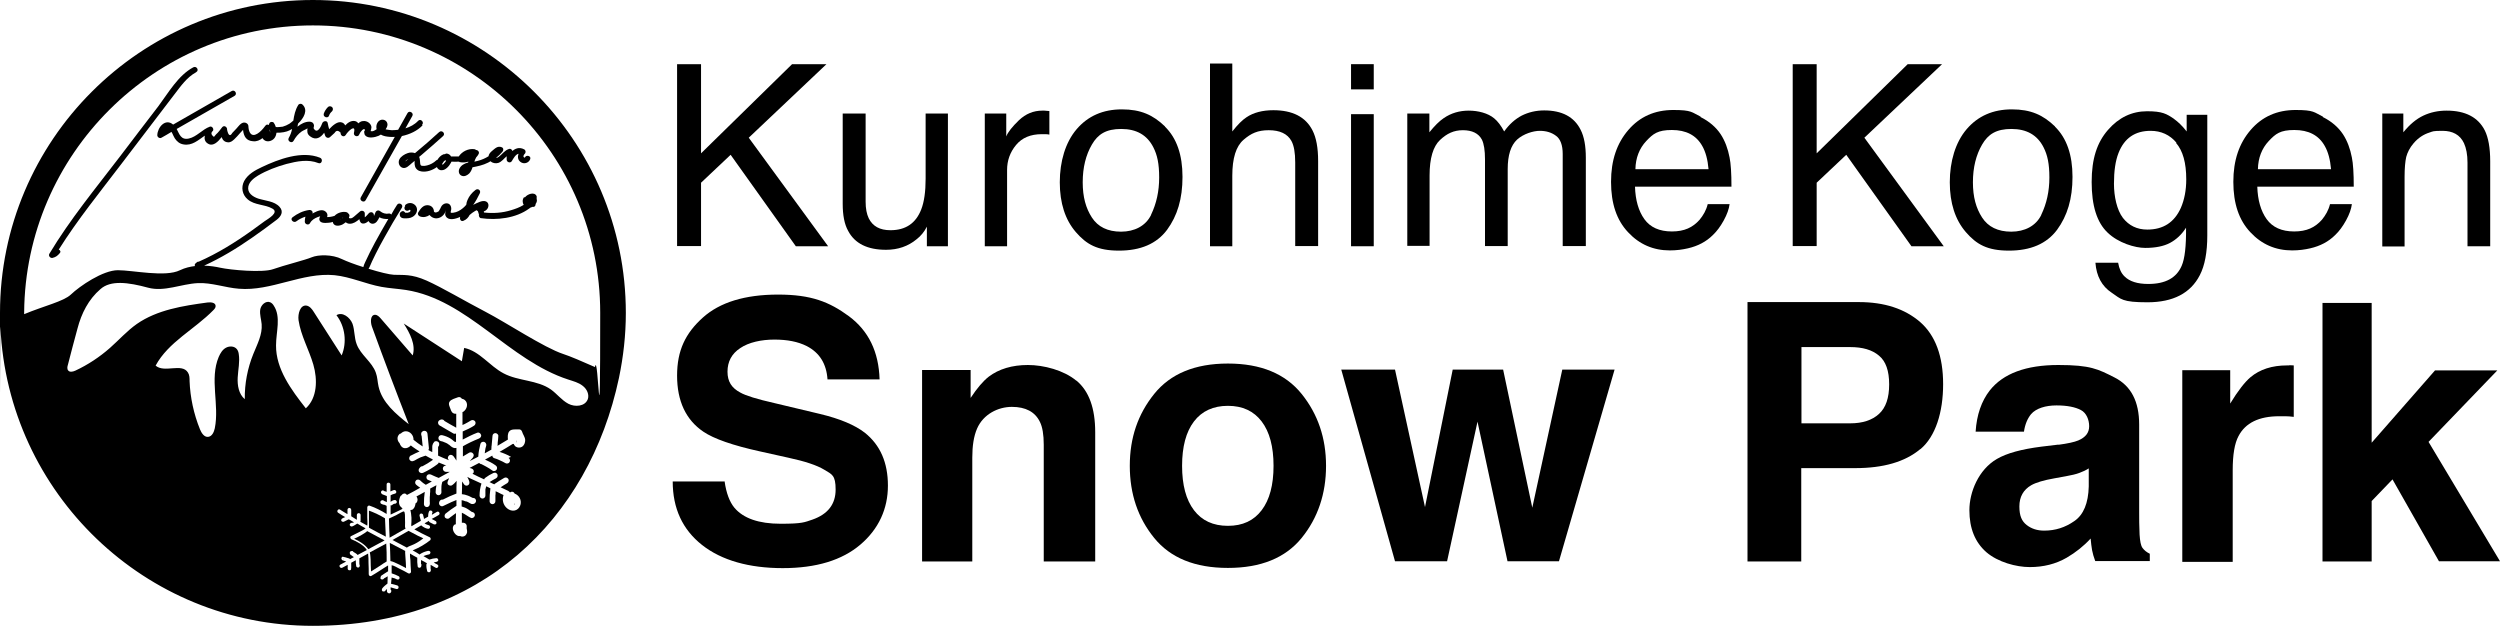 <svg xmlns="http://www.w3.org/2000/svg" id="_&#x30EC;&#x30A4;&#x30E4;&#x30FC;_1" data-name="&#x30EC;&#x30A4;&#x30E4;&#x30FC;_1" viewBox="0 0 1200 301"><g><path d="M325,30.8h11.5v42.8l43.7-42.8h16.5l-37.3,35.3,38.1,52.1h-15.5l-31.3-43.9-14.2,13.4v30.4h-11.5V30.8Z"></path><path d="M415.5,54.5v42.3c0,3.3.5,5.9,1.5,8,1.9,3.8,5.3,5.7,10.4,5.7,7.3,0,12.2-3.3,14.8-10,1.4-3.6,2.1-8.5,2.1-14.7v-31.3h10.7v63.7h-10.1v-9.4c-1.2,2.4-2.9,4.5-5,6.1-4,3.3-8.9,5-14.6,5-8.9,0-15-3-18.2-9.1-1.8-3.2-2.6-7.6-2.6-13v-43.3h10.9Z"></path><path d="M472.8,54.5h10.2v11c.8-2.1,2.9-4.7,6.1-7.8,3.3-3.1,7-4.6,11.2-4.6s.5,0,1,0c.5,0,1.3.1,2.4.2v11.3c-.6-.1-1.2-.2-1.8-.2s-1.1,0-1.8,0c-5.4,0-9.5,1.7-12.4,5.2-2.9,3.5-4.3,7.5-4.3,12v36.6h-10.7v-63.7Z"></path><path d="M559.2,60.8c5.6,5.5,8.4,13.5,8.4,24.1s-2.5,18.7-7.4,25.4c-5,6.7-12.7,10-23.1,10s-15.6-3-20.7-8.9c-5.1-5.9-7.7-13.9-7.7-23.9s2.7-19.2,8.1-25.5c5.4-6.3,12.6-9.5,21.7-9.5s15,2.7,20.7,8.2ZM552.5,103.1c2.6-5.4,3.9-11.3,3.9-17.9s-.9-10.8-2.8-14.5c-3-5.9-8.1-8.8-15.4-8.8s-11.2,2.5-14.1,7.5c-2.9,5-4.4,11-4.4,18.1s1.5,12.4,4.4,16.9c2.9,4.5,7.6,6.8,14,6.8s11.8-2.7,14.4-8Z"></path><path d="M580.8,30.5h10.7v32.6c2.5-3.2,4.8-5.5,6.8-6.8,3.4-2.3,7.8-3.4,12.9-3.4,9.2,0,15.5,3.2,18.8,9.7,1.8,3.5,2.7,8.4,2.7,14.7v40.8h-11v-40.1c0-4.7-.6-8.1-1.8-10.3-1.9-3.5-5.6-5.2-10.9-5.2s-8.5,1.5-12.1,4.6c-3.6,3.1-5.4,8.8-5.4,17.3v33.8h-10.7V30.5Z"></path><path d="M648.5,30.8h10.9v12.1h-10.9v-12.1ZM648.5,54.8h10.9v63.4h-10.9v-63.4Z"></path><path d="M675.5,54.5h10.6v9c2.5-3.1,4.8-5.4,6.9-6.8,3.5-2.4,7.5-3.6,12-3.6s9.2,1.2,12.2,3.7c1.7,1.4,3.3,3.5,4.8,6.3,2.4-3.4,5.2-5.9,8.4-7.6,3.2-1.6,6.8-2.5,10.8-2.5,8.6,0,14.4,3.1,17.5,9.3,1.7,3.3,2.5,7.8,2.5,13.4v42.4h-11.1v-44.2c0-4.2-1.1-7.2-3.2-8.7-2.1-1.6-4.7-2.4-7.8-2.4s-7.8,1.4-10.9,4.2c-3,2.8-4.5,7.5-4.5,14.1v37h-10.9v-41.6c0-4.3-.5-7.5-1.5-9.5-1.6-3-4.7-4.5-9.1-4.5s-7.7,1.6-11,4.7c-3.3,3.1-5,8.8-5,17v33.8h-10.7v-63.7Z"></path><path d="M816.3,56.2c4.2,2.1,7.4,4.9,9.6,8.2,2.1,3.2,3.5,7,4.3,11.2.6,2.9.9,7.6.9,14h-46.3c.2,6.5,1.7,11.7,4.5,15.6,2.8,3.9,7.2,5.9,13.2,5.9s10-1.9,13.3-5.6c1.8-2.2,3.2-4.6,3.9-7.5h10.5c-.3,2.3-1.2,4.9-2.8,7.8-1.6,2.9-3.3,5.2-5.2,7-3.2,3.2-7.2,5.3-12,6.4-2.6.6-5.4,1-8.7,1-7.9,0-14.6-2.9-20-8.7-5.5-5.8-8.2-13.8-8.2-24.2s2.8-18.5,8.3-24.9c5.5-6.4,12.7-9.6,21.6-9.6s8.8,1.1,13.1,3.2ZM820.1,81.2c-.4-4.6-1.4-8.3-3-11.1-2.9-5.2-7.8-7.7-14.6-7.7s-9,1.8-12.3,5.3c-3.3,3.5-5.1,8.1-5.2,13.5h35.1Z"></path><path d="M860.5,30.8h11.5v42.8l43.7-42.8h16.5l-37.3,35.3,38.1,52.1h-15.5l-31.3-43.9-14.2,13.4v30.4h-11.5V30.8Z"></path><path d="M986.4,60.8c5.6,5.5,8.4,13.5,8.4,24.1s-2.5,18.7-7.4,25.4c-5,6.7-12.7,10-23.1,10s-15.6-3-20.7-8.9c-5.1-5.9-7.7-13.9-7.7-23.9s2.7-19.2,8.1-25.5c5.4-6.3,12.6-9.5,21.7-9.5s15,2.7,20.7,8.2ZM979.8,103.1c2.6-5.4,3.9-11.3,3.9-17.9s-.9-10.8-2.8-14.5c-3-5.9-8.1-8.8-15.4-8.8s-11.2,2.5-14.1,7.5c-2.9,5-4.4,11-4.4,18.1s1.5,12.4,4.4,16.9c2.9,4.5,7.6,6.8,14,6.8s11.8-2.7,14.4-8Z"></path><path d="M1043.4,57c2,1.4,4.1,3.4,6.2,6.1v-8h9.9v57.9c0,8.1-1.2,14.5-3.6,19.1-4.4,8.6-12.8,13-25.1,13s-12.6-1.5-17.2-4.6c-4.7-3.1-7.3-7.9-7.8-14.4h10.9c.5,2.9,1.5,5.1,3.1,6.6,2.4,2.4,6.2,3.6,11.4,3.6,8.2,0,13.5-2.9,16-8.7,1.5-3.4,2.2-9.5,2.1-18.3-2.1,3.3-4.7,5.7-7.7,7.3-3,1.6-7,2.4-11.9,2.4s-12.9-2.4-18-7.3c-5.2-4.9-7.7-13-7.7-24.3s2.6-19,7.8-25c5.2-6,11.5-9,18.8-9s9.3,1.2,13,3.7ZM1044.7,68.5c-3.2-3.8-7.4-5.7-12.4-5.7-7.5,0-12.6,3.5-15.4,10.6-1.5,3.8-2.2,8.7-2.2,14.8s1.4,12.6,4.3,16.4c2.9,3.7,6.8,5.6,11.7,5.6,7.7,0,13-3.5,16.1-10.4,1.7-3.9,2.6-8.5,2.6-13.7,0-7.9-1.6-13.7-4.9-17.5Z"></path><path d="M1115,56.2c4.2,2.1,7.4,4.9,9.6,8.2,2.1,3.2,3.5,7,4.3,11.2.6,2.9.9,7.6.9,14h-46.3c.2,6.5,1.7,11.7,4.5,15.6,2.8,3.9,7.2,5.9,13.2,5.9s10-1.9,13.3-5.6c1.8-2.2,3.2-4.6,3.9-7.5h10.5c-.3,2.3-1.2,4.9-2.8,7.8-1.6,2.9-3.3,5.2-5.2,7-3.2,3.2-7.2,5.3-12,6.4-2.6.6-5.4,1-8.7,1-7.9,0-14.6-2.9-20-8.7-5.5-5.8-8.2-13.8-8.2-24.2s2.8-18.5,8.3-24.9c5.5-6.4,12.7-9.6,21.6-9.6s8.8,1.1,13.1,3.2ZM1118.9,81.2c-.4-4.6-1.4-8.3-3-11.1-2.9-5.2-7.8-7.7-14.6-7.7s-9,1.8-12.3,5.3c-3.3,3.5-5.1,8.1-5.2,13.5h35.1Z"></path><path d="M1143.4,54.5h10.2v9c3-3.7,6.2-6.4,9.6-8,3.4-1.6,7.1-2.4,11.2-2.4,9,0,15.1,3.2,18.3,9.5,1.7,3.4,2.6,8.4,2.6,14.8v40.8h-10.9v-40.1c0-3.9-.6-7-1.7-9.4-1.9-4-5.4-5.9-10.3-5.9s-4.6.3-6.2.8c-2.9.9-5.5,2.6-7.7,5.2-1.8,2.1-2.9,4.3-3.5,6.5-.5,2.2-.8,5.4-.8,9.6v33.4h-10.7v-63.7Z"></path></g><g><path d="M347.8,231c.8,5.7,2.4,9.9,4.7,12.7,4.3,5.1,11.7,7.7,22.2,7.7s11.4-.7,15.3-2c7.4-2.6,11.1-7.4,11.1-14.4s-1.8-7.3-5.4-9.5c-3.6-2.2-9.4-4.1-17.3-5.8l-13.5-3c-13.2-2.9-22.3-6.1-27.3-9.5-8.4-5.7-12.6-14.7-12.6-26.9s4.1-20.4,12.3-27.8c8.2-7.4,20.3-11.1,36.2-11.1s24.6,3.5,34,10.4c9.4,7,14.3,17,14.7,30.3h-25c-.5-7.5-3.8-12.8-10-16-4.2-2.1-9.3-3.1-15.5-3.1s-12.3,1.3-16.4,4.1c-4.1,2.7-6.1,6.5-6.1,11.3s2,7.8,6.1,10c2.6,1.5,8.1,3.2,16.5,5.1l21.8,5.2c9.6,2.3,16.7,5.3,21.5,9,7.4,5.9,11.1,14.3,11.1,25.4s-4.4,20.8-13.2,28.3c-8.8,7.5-21.2,11.3-37.3,11.3s-29.3-3.7-38.7-11.1c-9.4-7.4-14.1-17.6-14.1-30.5h24.8Z"></path><path d="M516.7,182.7c6,5,9,13.2,9,24.8v62h-24.7v-56c0-4.8-.6-8.6-1.9-11.1-2.3-4.7-6.8-7.1-13.4-7.1s-13.7,3.5-16.7,10.4c-1.6,3.7-2.3,8.3-2.3,14v49.8h-24.1v-91.9h23.3v13.4c3.1-4.7,6-8.1,8.7-10.2,4.9-3.7,11.2-5.6,18.8-5.6s17.2,2.5,23.2,7.5Z"></path><path d="M624.8,258.2c-7.8,9.6-19.6,14.4-35.4,14.4s-27.6-4.8-35.4-14.4c-7.8-9.6-11.7-21.1-11.7-34.6s3.9-24.8,11.7-34.5c7.8-9.7,19.6-14.6,35.4-14.6s27.6,4.9,35.4,14.6c7.8,9.7,11.7,21.2,11.7,34.5s-3.9,25-11.7,34.6ZM605.6,244.9c3.8-5,5.7-12.1,5.7-21.3s-1.9-16.3-5.7-21.3c-3.8-5-9.2-7.5-16.2-7.5s-12.5,2.5-16.3,7.5c-3.8,5-5.7,12.1-5.7,21.3s1.9,16.3,5.7,21.3c3.8,5,9.2,7.5,16.3,7.5s12.4-2.5,16.2-7.5Z"></path><path d="M697.1,177.4h24.4l14,66.3,14.4-66.3h25.1l-26.7,92h-24.7l-14.4-67-14.6,67h-25l-25.8-92h25.8l14.4,66,13.3-66Z"></path><path d="M921.7,215.6c-7.3,6.1-17.7,9.1-31.2,9.1h-25.9v44.8h-25.8v-124.5h53.4c12.3,0,22.1,3.2,29.5,9.6,7.3,6.4,11,16.4,11,29.8s-3.6,25.1-10.9,31.2ZM901.9,170.7c-3.3-2.8-7.9-4.1-13.8-4.1h-23.4v36.6h23.4c5.9,0,10.5-1.5,13.8-4.5,3.3-3,4.9-7.7,4.9-14.2s-1.6-11.1-4.9-13.8Z"></path><path d="M988,213.5c4.5-.6,7.7-1.3,9.6-2.1,3.5-1.5,5.2-3.7,5.2-6.8s-1.3-6.4-4-7.8c-2.7-1.4-6.5-2.2-11.7-2.2s-9.8,1.4-12.2,4.2c-1.7,2.1-2.9,4.9-3.4,8.4h-23.2c.5-8,2.8-14.7,6.8-19.8,6.4-8.1,17.4-12.2,32.9-12.2s19.1,2,27,6c7.9,4,11.8,11.5,11.8,22.6v42.2c0,2.9,0,6.5.2,10.6.2,3.2.6,5.3,1.4,6.4.8,1.1,2,2.1,3.5,2.8v3.5h-26.2c-.7-1.9-1.2-3.6-1.5-5.2-.3-1.6-.5-3.5-.7-5.6-3.3,3.6-7.2,6.7-11.5,9.2-5.2,3-11.1,4.5-17.7,4.5s-15.3-2.4-20.8-7.1c-5.5-4.8-8.2-11.5-8.2-20.2s4.4-19.5,13.2-24.6c4.8-2.8,11.9-4.7,21.3-5.9l8.3-1ZM1002.8,224.7c-1.5,1-3.1,1.7-4.7,2.3-1.6.6-3.7,1.1-6.5,1.6l-5.5,1c-5.1.9-8.8,2-11.1,3.3-3.8,2.2-5.7,5.6-5.7,10.2s1.2,7.1,3.5,8.9c2.3,1.8,5.1,2.7,8.4,2.7,5.3,0,10.1-1.5,14.5-4.6,4.4-3,6.7-8.6,6.9-16.6v-9Z"></path><path d="M1098.9,175.3c.3,0,1,0,2.1.1v24.7c-1.5-.2-2.9-.3-4.1-.3s-2.1,0-2.9,0c-9.7,0-16.2,3.2-19.5,9.5-1.9,3.5-2.8,9-2.8,16.4v44h-24.2v-92h23v16c3.7-6.1,7-10.3,9.7-12.6,4.5-3.8,10.4-5.7,17.6-5.7s.8,0,1.1,0Z"></path><path d="M1114.8,145.4h23.6v67.1l30.4-34.7h29.9l-33,34.3,34.3,57.3h-29.3l-22.3-39.3-10,10.4v29h-23.6v-124Z"></path></g><g><path d="M177.5,265.2c.3,1.1.3,2.3.4,3.5,0,1.9.1,3.7.2,5.6,1.5-.9,2.9-1.8,4.4-2.8.9-.6,2-1.4,3.1-2,0-2.9,0-5.8-.2-8.6-2.6,1.4-5.2,2.8-7.8,4.2Z"></path><path d="M183.3,282.2s0,0-.1.1c0,0,0,0-.1.1.1-.1.2-.2.4-.3h0c0,0-.1,0-.2,0Z"></path><path d="M183.4,276.7c.3.2.3.6.2.9,0,0,0,0,0,0v-.5c0-.1-.1-.3-.2-.4h0Z"></path><path d="M200.2,270.9h0c0,0,0,.1,0,0,0,0,0,0,0,0,0,0,0,0,0-.1Z"></path><path d="M176.3,254.9c-.7.7-1.8,1.3-2.6,1.8-1.2.7-2.4,1.3-3.7,1.9,2.6,1.2,5.2,2.8,6.8,5,2.6-1.4,5.2-2.8,7.8-4.2-2.8-1.5-5.6-3-8.4-4.5Z"></path><path d="M182.8,237.1c0,0,.1,0,.2,0,0,0,0,0,.1,0-.1,0-.3,0-.4,0,0,0,0,0,0,0Z"></path><path d="M168.4,266.5c0,0,.1,0,.2-.1,0,0,0,0,.1-.1-.1.2-.3.3-.4.3,0,0,.1,0,.2,0Z"></path><path d="M201.8,249.2c0,0-.1,0-.2,0,0,0,0,0-.1,0,.1,0,.3,0,.5,0,0,0-.1,0-.2,0Z"></path><path d="M182.4,236.9s0,0,.1,0c-.1-.1-.3-.2-.3-.4,0,.1.1.2.2.3Z"></path><path d="M185.2,257.7c-.1-3-.3-5.9-.4-8.9-2.4-1.5-5-2.7-7.7-3.7,0,1.6,0,3.3,0,4.9,0,1,0,2.2,0,3.3,2.7,1.5,5.4,2.9,8.1,4.3Z"></path><path d="M168.8,266s0,0,0,0c0,0,0-.1,0-.2,0,0,0,0,0,0,0,.1,0,.2,0,.3Z"></path><path d="M164.6,267.8c.2.3.3.8,0,1.1,0-.1.1-.2.2-.3v-.4c0,0,0-.1,0-.2,0,0,0,0-.1-.1Z"></path><path d="M194.6,264.5c-2.5-1.3-5-2.6-7.5-3.9.1,2.9.3,5.8.3,8.7,1.2.2,2.7,1,3.6,1.4,1.3.6,2.6,1.3,3.9,2,0-1.8-.2-3.6-.3-5.4,0-.8-.2-1.9-.1-2.9Z"></path><path d="M182.9,276.5c0,0-.1,0-.2,0-.2.1-.3.2-.5.3,0,0,0,0,0,0,.2-.4.7-.4,1.1-.3-.1,0-.3,0-.4-.1Z"></path><path d="M248,212.2c0-.2,0-.3,0-.5,0-.1-.1-.3-.1-.4,0,.2,0,.4,0,.6,0,.2,0,.4.2.5-.1,0,0,0,0-.3Z"></path><path d="M207.2,213.4c0-.3,0-.6.1-.8,0,0,0,0-.1.2v.6Z"></path><path d="M150.2,0C67.4,0,0,67.4,0,150.2s0,4.5.2,6.8c3.6,79.7,69.5,143.4,150,143.4s132.5-51.1,146.9-119c2.1-10.1,3.3-20.5,3.3-31.2C300.4,67.4,233,0,150.2,0ZM244.1,219.8c.7.4.9,1.3.5,2-.4.7-1.3.9-2,.5-.9-.5-1.8-1-2.8-1.4,0,0-.4-.2,0,0-.1,0-.3-.1-.4-.2-.2,0-.5-.2-.7-.3-.5-.2-1-.3-1.5-.5-.6-.2-.8-.6-.9-1.2-1.2.7-2.3,1.3-3.5,1.9,1.7.8,3.5,1.6,5.1,2.8.7.5.9,1.2.5,2-.3.6-1.4,1-2,.5-1-.7-2-1.4-3-1.9-.5-.3-1-.5-1.5-.8-.3-.1-.6-.3-.8-.4,0,0-.5-.2-.2,0-.1,0-.3-.1-.4-.2-.2,0-.3-.3-.5-.4-1.5.8-3,1.6-4.6,2.4.3.1.7.2,1,.3.7.3,1.1.8,1,1.6,0,.4-.3.7-.6.9,1.8,1,3.7,1.8,5.6,2.7.1-.4.3-.6.6-.8,1.2-.9,2.4-1.6,3.7-2.2.2-.1.5-.2.7-.2h.4c.4.1.7.4.9.7.2.3.2.8.1,1.1,0,.3-.4.7-.7.9-1.1.5-2.1,1.2-3.1,1.8.8.4,1.5.8,2.3,1.1,0,0,0-.1.1-.2,1.5-1,3-2,4.6-2.9.7-.4,1.5-.2,2,.5.4.6.1,1.6-.5,2-1.1.6-2.1,1.3-3.2,2,1.2.5,2.4,1.2,3.6,1.7.4.2.7.5.9.8.7-.6,1.8-.5,2.2.5,0,0,0,0,0,0,2.2.8,3.5,3.2,2.8,5.5-1,3-4.1,3.5-6.4,1.6-1.9-1.6-2.5-4.1-1.7-6.4-1.3-.5-2.5-1.3-3.8-1.8,0,0,0,0,0,0,0,.2,0,.4,0,.6,0,.5,0,.9-.1,1.4,0,.9,0,1.9,0,2.8,0,.8-.7,1.4-1.4,1.4-.8,0-1.4-.7-1.4-1.4,0-2.1.1-4.1.4-6.2,0,0,0,0,0,0-.7-.3-1.3-.6-2-1-.1.5-.3,1-.4,1.5,0,.1,0,.2,0,.4,0,0,0,.2,0,.2,0-.2,0-.2,0,0,0,.2,0,.5,0,.7,0,.6,0,1.1,0,1.7,0,.8-.7,1.4-1.4,1.4-.8,0-1.4-.7-1.4-1.4,0-2,.3-3.9.9-5.8-2.2-1.1-4.6-2-6.8-3.2.4.8.8,1.5,1,2.4.1.7-.1,1.4-.8,1.7-.6.3-1.5,0-1.8-.6-.3-.5-.6-.9-.9-1.3,0,2,0,4.1-.1,6.1,1,.1,1.9.3,2.9.7.6.2,1.1.5,1.7.8.2.1.4.2.6.3,0,0,0,0,.1,0,.4,0,.8.1,1.1.4.6.6.5,1.5,0,2-.4.5-1.1.6-1.7.5-.3,0-.6-.3-.9-.4-.5-.3-1-.6-1.5-.8-.2,0-.1,0,0,0,0,0-.1,0-.2,0-.1,0-.2,0-.4-.1-.3,0-.5-.2-.8-.3-.3,0-.5-.1-.8-.2,0,0-.2,0-.2,0,0,1,0,2,0,3,.8.3,1.7.5,2.5,1,.5.3,1,.6,1.5,1,.2.2.5.3.7.5.1,0,.2.1.4.2,0,0,.1,0,.2,0,.2,0,0,0,0,0,.8.3,1.2.9,1,1.8-.2.7-1.1,1.3-1.8,1-1.2-.5-2.1-1.3-3.2-1.9-.3-.2-.6-.3-.8-.4-.1,0-.3-.2-.4-.2,0,0,.2,0,0,0,0,0,0,0,0,0,0,1.6,0,3.2,0,4.8,1-.1,2,.2,2.3,1.3.1.4,0,.9,0,1.3.1.7.3,1.3.2,2.1-.2.7-.6,1.4-1.2,1.7-.8.4-1.5.3-2.1,0-1,.2-2-.4-2.7-1.4-.9-1.2-1.3-3.1,0-4.1.2-.1.4,0,.6-.2,0-1.8,0-3.5.1-5.3-.3.2-.7.5-1,.7-.4.3-.8.6-1.2.9,0,0-.2.1-.3.2,0,0,0,0,0,0-.2.2-.4.3-.6.5-.3.3-.6.4-1,.4-.4,0-.7-.2-1-.4-.3-.2-.4-.7-.4-1s.2-.8.4-1c1.7-1.4,3.4-2.6,5.3-3.8,0,0,0,0,0,0,0-.9,0-1.9,0-2.8-.8.3-1.5.6-2.4,1-1.3.6-2.5,1.2-3.8,1.8-.5.3-1.1.3-1.6-.1-.4-.3-.7-1-.5-1.5,0-.1,0-.3.1-.4.3-.7.9-1.1,1.7-1,2.1-1.1,4.3-2.1,6.5-2.9,0-2,0-4.1.1-6.1-.7.8-1.3,1.5-2.2,2.1-.5.4-1.3.2-1.8-.2s-.5-1.2-.2-1.8c.2-.5.4-.9.6-1.4-1.1.6-2.2,1.2-3.3,1.8-.1.4-.2.9-.3,1.3,0,.2,0,.4-.1.6,0,.1,0,.2,0,.4,0-.2,0,0,0,0,0,.9-.1,1.8,0,2.7,0,.8-.7,1.4-1.4,1.4-.8,0-1.4-.7-1.4-1.4,0-1.1.2-2.3.4-3.4-1,.5-2,1.1-3,1.6,0,0,0,.2,0,.3,0,.2,0,.3,0,.5,0,.2,0,.3,0,.5,0,.1,0,0,0,0v.3c0,.3-.1.6-.1.8,0,.6,0,1.1-.1,1.7,0,.8,0,1.7,0,2.5,0,.2.2.4,0,.6,0,0,0,.2,0,.3,0,0,0,0,0,0,0,.8-.7,1.4-1.4,1.4-.8,0-1.4-.7-1.4-1.4,0-2,.1-4,.4-5.9-1.3.7-2.6,1.5-4,2.2.6.8.8,1.9.1,2.9-.2.2-.4.4-.6.5,0,0,0,.1,0,.2,0,.2,0,.3-.1.6-.2.8-.5,1.5-1.3,2.1-.3.2-.6.1-1,.2.1.5.2,1.1.3,1.6.2,1.4.3,2.8.2,4.1,0,.4-.2,1.7,0,2,0,0,0,0,0,.1,1.5-.9,3-1.7,4.5-2.6,0-.2-.1-.5-.2-.8-.1-.5-.3-1.1-.4-1.6-.1-.5.1-.9.6-1.1.4-.1,1,.2,1.1.6,0,.4.2.8.3,1.2s0,.4.1.6c0,0,0,.1,0,.2.7-.4,1.3-.7,2-1.1,0-.8.1-1.7.4-2.4,0-.1.1-.3.2-.4,0,0,.1,0,.2-.1.2-.1.5-.1.7,0,.2,0,.4.2.5.4.1.2.2.5,0,.7-.1.3-.2.6-.2.9.8-.5,1.6-.9,2.4-1.4,1-.6,1.8.9.9,1.5-1.1.7-2.3,1.3-3.4,1.9.7.3,1.3.7,1.9,1,.2.1.3.3.4.5,0,.2,0,.5,0,.7-.1.2-.3.3-.5.4-.2,0-.5,0-.7,0-.7-.3-1.3-.7-2-1-.2-.1-.3-.3-.4-.5,0,0,0-.2,0-.2-.7.4-1.4.8-2.1,1.2.3.2.7.5,1.1.6.3.1.6.2.9.3.5.1.7.6.6,1.1-.1.5-.6.7-1.1.6-1.1-.2-2.1-.8-3-1.5,0,0,0-.1,0-.2-1.1.7-2.3,1.3-3.4,2,2.4,1.4,4.9,2.6,7.4,3.8.5.2.6,1,.2,1.4-2.4,1.9-5.1,3.5-8,4.7-.1,0-.3.1-.4.2,1.2.6,2.3,1.3,3.4,2,0,0,0-.1.1-.2,1.2-.8,2.5-1.3,3.9-1.6.5,0,.9.1,1.1.6.1.4-.2,1-.6,1.1-.6.1-1.3.3-1.9.5,0,0,0,0,0,0,0,0-.2,0-.2.1-.2,0-.3.1-.5.2,0,0-.1,0-.2,0,1,.6,2,1.1,2.9,1.7,0,0,0,0,0,0,1.1-.4,2.2-.6,3.4-.7.2,0,.5.1.6.3.2.2.2.4.3.6,0,.2-.1.5-.3.6s-.4.2-.6.3c0,0,0,0,0,0-.4,0-.9.2-1.3.3.6.4,1.2.7,1.8,1,1,.6,0,2.1-.9,1.5-.8-.5-1.6-.9-2.4-1.4,0,.3,0,.7,0,1,0,0,0,.1,0,.2,0,.2,0-.2,0,0,0,.1,0,.3,0,.4,0,.2,0,.4.1.6,0,0,0,.1,0,.2,0,0,0,.2,0,.3,0,.4-.3.8-.8.9-.4,0-.8-.2-1-.6,0,0,0-.2,0-.2,0,0,0,0,0,0,0,0,0,0,0-.1-.3-1-.4-2.1-.3-3.1,0-.1.2-.1.3-.3-.9-.6-1.9-1.1-2.9-1.6,0,.3,0,.6,0,.9,0,.3,0,.6,0,1,0,0,0,0,0,0,0,0,.2.1.2.2,0,.4,0,.8-.2,1.2-.2.3-.5.5-.9.4-.3,0-.7-.3-.7-.6-.2-1.4-.3-2.8-.2-4.2,0,0,0,0,0,0-1.2-.6-2.3-1.3-3.5-2,0,0,0,0,0,.1,0,1,0,1.9.2,2.9,0,1.9.2,3.8.3,5.7,0,.7-.8,1.1-1.3.8-1.4-.8-2.9-1.6-4.4-2.3-1-.5-2.4-1.4-3.6-1.6,0,1.3,0,2.6,0,3.9,1.2.4,2.3.8,3.4,1.4.4.2.5.8.3,1.2-.2.4-.8.5-1.2.3-.3-.2-.6-.3-.9-.4-.1,0-.3-.1-.4-.2,0,0,0,0,0,0,0,0-.1,0-.2,0-.3-.1-.6-.2-1-.3,0,0,0,0,0,0,0,.3-.2,1.7-.3,3,1,.2,2,.5,3,.8.5.2.7.6.6,1.1,0,.4-.6.8-1.1.6-.9-.3-1.8-.5-2.7-.8,0,.6,0,1,0,1.2,0,0,0,0,0,0,0,0,0,0,.1,0,.3.2.3.8.1,1.1,0,0,0,.1-.1.2-.4.5-.9.5-1.4.2-.6-.4-.5-1.2-.4-1.9-.2.2-.5.4-.7.6,0,0,0,.1,0,.1-.2.2-.3.4-.6.5-.2,0-.4,0-.6,0-.3,0-.5-.3-.6-.6,0-.3,0-.6.2-.9.7-.9,1.6-1.6,2.5-2.3,0,0,0,0,0,0,0-1.2.1-2.3.1-3.5-.2.1-.4.2-.5.3-.3.2-.6.4-.9.5-.1,0-.3.2-.4.3,0,0,0,0,0,0,0,0,0,0,0,0-.3.5-1.1.6-1.5.2-.3-.3-.2-.7,0-1.1,0,0,0,0,0,0,0,0,0,0,0,0,0,0,0,0,0,0,0,0,0,0,0,0,0,0,0,0,0,0,0,0,0-.2,0-.3.2-.2.5-.3.7-.5.2-.1.4-.2.6-.4.7-.5,1.5-.9,2.2-1.4,0,0,0,0,0,0,0-.9,0-1.9,0-2.8-1.3.7-2.6,1.7-3.8,2.4-1.4.9-2.8,1.8-4.2,2.6-.6.4-1.3-.1-1.3-.8,0-1.8,0-3.6-.1-5.4,0-1.4,0-3-.2-4.5-1.4.8-2.8,1.5-4.2,2.3,0,.6,0,1.1,0,1.7,0,.2,0,.3,0,.5,0,0,0,.1,0,.2,0,0,0,.3,0,0,0,.3,0,.6.2.9,0,.5-.1.9-.6,1.1-.4.1-1-.2-1.1-.6-.2-1-.2-2-.2-2.9-.7.4-1.5.8-2.2,1.2,0,.9,0,1.9,0,2.8,0,0,0,0-.1,0,0,.2.1.4,0,.5,0,0,0,0-.1.1-.5.5-1.5.2-1.5-.6,0-.6,0-1.2,0-1.8-.9.5-1.7.9-2.6,1.4-1,.5-1.9-1-.9-1.5.9-.5,1.8-1,2.8-1.5-.2,0-.4-.1-.6-.2-.3,0-.6-.2-.9-.3-.3,0-.5-.2-.7-.5-.2-.4-.1-.8.1-1.1.3-.3.7-.2,1.1,0,0,0-.1,0-.2,0,0,0,.1,0,.2,0,0,0,0,0,.1,0,0,0,0,0,0,0,.1,0,.2,0,.4.1.2,0,.5.1.7.2.5.1.9.3,1.4.4.1,0,0,.2.2.3.6-.3,1.3-.7,1.9-1-.3-.2-.7-.4-1-.7-.1,0-.2-.2-.3-.2-.1,0-.3-.2-.4-.3-.2-.2-.3-.5-.3-.8s0-.5.3-.7c.1-.1.3-.2.4-.2.2,0,.5,0,.7,0,.2,0,.2.2.3.4,0,0,.1,0,.2.1.2.1.3.2.5.3.3.2.7.4,1,.7.2.1.3.3.3.4,1.5-.8,3-1.6,4.5-2.4-1.5-2.4-5-4.2-7.3-5.1-.6-.2-1-1.3-.2-1.6,1.4-.7,2.9-1.4,4.2-2.1.7-.4,1.9-.9,2.7-1.6-1.4-.7-2.7-1.6-4-2.3-.8.5-1.6,1.1-2.5,1.4-.5.1-.9-.2-1.1-.6-.1-.5.2-.9.6-1.1.1,0,.3,0,.4-.1,0,0,.1,0,.2,0,0,0,.1,0,.2,0,0,0,0,0,0,0,0,0,.1,0,.2,0,.1,0,.2-.1.4-.2-.8-.5-1.6-1-2.4-1.4,0,0,0,0,0,0-.2,0-.4.1-.6.2-.6.3-1.2.6-1.8.9-.4.2-.9,0-1.2-.3-.3-.4,0-1,.3-1.2.5-.3,1-.5,1.5-.7-1.1-.7-2.3-1.3-3.4-2.1-.9-.6,0-2.1.9-1.5,1.2.8,2.4,1.5,3.6,2.2,0-.7,0-1.4,0-2.1,0-.5.4-.9.9-.9.5,0,.8.4.9.9v.2s0,0,0,0c0,1,0,1.9,0,2.9.9.6,1.8,1.1,2.7,1.7,0-.8,0-1.5,0-2.3,0-.5.4-.9.9-.9.5,0,.9.4.9.9,0,1,0,2,0,3,0,.1-.2.1-.2.2,1.1.6,2.3,1.3,3.4,1.9.2-1.2,0-2.7,0-3.9,0-1.6,0-3.3,0-4.9,0-.5.6-1,1.1-.8,2.9,1,5.6,2.4,8.2,4,0-.2,0-.4,0-.6,0-1.1,0-2.2,0-3.3-.3-.2-.7-.4-1-.5,0,0-.1,0-.2,0,0,0,0,0,0,0-.1,0-.2,0-.4-.1-.3,0-.5-.2-.8-.3-.4-.1-.7-.5-.6-1,0-.4.4-.7.9-.8,0,0,.1,0,.2,0,.3,0,.5.1.6.3.5.2.9.4,1.4.6,0-1,0-2,0-2.9-.5-.2-1-.4-1.5-.6-.2,0-.3-.1-.5-.2-.2,0-.3-.1-.5-.3-.1-.1-.2-.3-.3-.5-.1-.5.2-1,.7-1.1.4-.1.8.2,1,.5,0,0,0,0,0,0,0,0,0-.1-.1-.2,0,0,0,0-.1-.1,0,0-.1,0-.2,0h.1c0,0,0,0,0,0,0,0,0,0,0,0,.4.2.9.3,1.3.5,0-1.2,0-2.4,0-3.6,0-1.1,1.7-1.1,1.8,0,0,1.1,0,2.3,0,3.4.6-.3,1.1-.5,1.7-.7.5-.1.9.2,1.1.6,0,.2,0,.5,0,.7-.1.2-.3.3-.5.4-.4.1-.8.3-1.3.4-.3.1-.5.2-.8.4,0,0,0,0-.1,0,0,1.1,0,2.1,0,3.2.6-.5,1.3-.9,2.1-.9.2,0,.4.1.6.3.2.2.2.4.3.6,0,.2-.1.5-.3.6-.2.2-.4.3-.6.3,0,0-.1,0-.2,0-.1,0-.3,0-.4.1-.1,0-.3.1-.4.2,0,0-.1.1-.2.2-.2.2-.4.2-.6.3-.1,0-.2,0-.3-.1,0,.9,0,1.8,0,2.7,0,.6,0,1.2,0,1.8,1.3-.6,2.6-1.2,3.8-1.8.6-.3,1.3-.7,2-1-.2-.2-.4-.2-.5-.4,0,0,0-.1,0-.2-1.8-1.1-1.4-3.7-.6-5.4.1-.2.3-.4.6-.5.1-.1.1-.3.3-.4.5-.4,1.2-.6,1.8-.2.2.1.3.3.4.5,2.2-1.1,4.3-2.3,6.4-3.5-.7-.5-1.4-.9-2-1.5-.6-.6-.5-1.5,0-2,.5-.6,1.5-.5,2,0,.5.5,1,.9,1.5,1.3.4.3.8.5,1.2.8,1-.5,1.9-1,2.9-1.6-.6-.3-1.3-.5-1.9-.8-.7-.3-.9-1.3-.5-2,.4-.7,1.3-.8,2-.5.4.2.8.4,1.3.6.2,0,.4.2.6.3-.1,0,0,0,0,0,0,0,.2,0,.3.1.5.2,1,.4,1.5.6,1.7-1,3.5-1.9,5.3-2.9h-1.9c-1.9-.3-1.9-2.9,0-3,.1,0,.2,0,.3,0-1.2-.5-2.5-1-3.7-1.5-.1.3-.3.6-.6.8-2.1,1.6-4.4,3-6.8,4.1-.6.3-1.3.2-1.8-.2-.5-.4-.6-1.2-.2-1.8l.4-.5c.3-.4.7-.6,1.2-.6,1.7-.9,3.4-1.9,4.9-3,0-.1,0-.2,0-.3-1.1-.6-2.3-1.1-3.4-1.8-.5.2-1,.3-1.5.5-.1,0-.3.1-.4.2.4-.2,0,0-.2,0-.2.1-.5.2-.7.3-.8.4-1.6.8-2.4,1.3,0,0,0,0,0,0-.2,0-.3.2-.5.2-.7.4-1.5.2-2-.5-.4-.7-.1-1.6.5-2,.2,0,.3-.2.5-.2,0,0,0,0,0,0,1.2-.7,2.5-1.2,3.8-1.8-1.1-.7-2.2-1.4-3.3-2.2-.3-.2-.6-.5-.9-.7-.8.9-1.9,1.5-3.1,1.3-1.2-.2-1.9-1.2-2.3-2.4-1.1-1.1-1.5-3,0-4.4.2-.2.4-.1.6-.2.6-.6,1.4-1.1,2.4-1.1,2.1,0,3.8,2,3.7,4.1,0,0,0,0,0,0,1.4,1.2,2.9,2.2,4.4,3.2-.2-1.7-.3-3.3-.5-5-.2-.3-.3-.8-.2-1.1v-.4c.4-.7,1-1.1,1.7-1,.8.1,1.2.7,1.3,1.4.2,2.3.5,4.7.7,7,0,.3-.1.6-.3.8.6.4,1.3.7,1.9,1,0-.2,0-.4,0-.6,0-.7,0-1.4,0-2,0-.4.1-.9.3-1.3,0-.2.2-.3.3-.5,0,0,0,0,0,0,.2-.4.4-.7.9-.8.7-.2,1.7.3,1.8,1,.1.7,0,1.2-.5,1.7,0,0,0,0,0,0,0,.2,0,.6,0,.8,0,.4,0,.7,0,1.1,0,.8,0,1.5,0,2.3,1.7.8,3.4,1.5,5.2,2.2,0-.1-.2-.3-.3-.4-.5-.6-.1-1.6.5-2,.7-.4,1.5-.1,2,.5.5.7,1,1.4,1.4,2.1,0-2,0-4.1,0-6.1,0,0,0,0,0,0-1,.3-2-.2-2.8-.9-.3-.2-.5-.5-.8-.7,0,0-.2-.2,0,0,.2.1-.1,0-.1,0-.1,0-.2-.2-.4-.3-.3-.2-.6-.4-.9-.5-.1,0-.3-.2-.5-.2,0,0-.2,0-.2-.1-.6-.3-1.3-.5-1.9-.6-.8-.2-1.2-1.1-1-1.8.2-.8,1-1.2,1.8-1,1.3.3,2.6.8,3.8,1.5.6.4,1.2.8,1.7,1.3.1.1.3.2.4.3,0,0,.1,0,.2.1,0,0,.2.2,0,0-.2-.1,0,0,0,0,0,0,0,0,0,0,.2,0,.4,0,.5,0,0-1.3,0-2.7,0-4-.4.1-.8.2-1.2,0-2.2-1.3-4.5-2.6-6.7-3.9-.8-.5-1-1.6-.3-2.3.5-.4,1.1-.7,1.8-.5.4.1.7.4.9.7,1.9,1.1,3.7,2.2,5.6,3.2,0-2.2,0-4.4,0-6.7-.2,0-.4,0-.6,0-1.4-.2-1.8-1.2-2.2-2.4-.4-1.1-1.1-2.3-.4-3.4.8-1.2,2.8-1.6,4-2.1.7-.3,1.5,0,1.9.7.5.1.9.2,1.4.6,1.9,1.6,1.1,4.5-.8,5.7,0,0-.2,0-.3.1,0,2.1,0,4.1,0,6.2.4-.2.7-.3,1.1-.5,1-.5,2-1.1,3-1.7.7-.4,1.6-.1,2,.5.4.7.1,1.6-.5,2-1.7,1.1-3.6,2-5.5,2.8,0,1.3,0,2.6,0,3.9,2.3-1.2,4.6-2.4,7-3.3.8-.3,1.6.3,1.8,1,.3.8-.3,1.5-1,1.8-1.4.6-2.7,1.1-4.1,1.8-1.2.6-2.4,1.2-3.6,1.9,0,1.6,0,3.3,0,4.9,1-.6,2-1.2,3-1.8.6-.4,1.4-.2,1.9.4.5.6.3,1.3-.1,1.9-.5.6-1,1.1-1.5,1.7,1.4-.7,2.7-1.4,4.1-2.1,0,0,0-.1,0-.2.1-2,.5-4,1-5.9.2-.8,1-1.2,1.8-1,.7.2,1.2,1.1,1,1.8-.3.9-.5,1.8-.6,2.7,0,.2,0,.5-.1.7,0,0,0,.5,0,0,0,.1,0,.2,0,.3,0,0,0,0,0,0,1.1-.6,2.1-1.2,3.2-1.8,0-.3-.1-.6,0-.9,0-.4,0-.7.1-1.1.1-1.5.3-3,.4-4.5,0-.8.6-1.4,1.4-1.4.7,0,1.5.7,1.4,1.4,0,1.1-.2,2.1-.3,3.2,0,.5,0,1-.1,1.5,1.7-1,3.3-2,5-3-.1-1.4-.2-3,.7-4,1-1.2,3.3-.8,4.7-.9.7,0,1.2.5,1.4,1.1.4,1.4,1.4,2.5,1.5,4,0,1.2-.4,2.4-1.3,3.1-1.1.8-2.6.7-3.6-.2-.3-.3-.4-.7-.6-1-.2,0-.3,0-.5,0,0,0,0,0,0,0-2.1,1.3-4.2,2.6-6.3,3.8,1.9.6,3.8,1.4,5.5,2.4ZM282.1,191.7c-1.3,3.4-6.1,3.8-9.3,2.1-3.2-1.7-5.4-4.7-8.3-6.8-6.6-4.7-15.7-4-22.8-7.8-6.7-3.5-11.5-10.7-18.9-12.2-.4,2.1-.7,4.3-1.1,6.4-9.3-6-18.6-12.1-27.9-18.1,2.9,4.6,5.9,10.1,4.3,15.3-5.1-5.9-10.3-11.9-15.4-17.8-.7-.8-1.6-1.7-2.7-1.7-2.3.1-2.2,3.5-1.5,5.6,5.7,15.7,11.6,31.3,17.7,46.9-6.2-4.9-12.8-10.4-14.5-18.1-.5-2.2-.5-4.5-1.3-6.6-1.8-5.2-7.3-8.5-9.2-13.7-1.2-3.1-.9-6.7-2-9.8-1.2-3.1-4.9-5.9-7.7-4.1,4.2,5.4,5.1,13.1,2.5,19.3-4.5-7-9-14-13.4-20.9-.8-1.3-1.9-2.7-3.4-3-3.1-.5-4.3,3.9-3.9,7,1.1,7.4,5,14.1,7.1,21.3,2.1,7.2,1.9,16-3.6,21-7-8.9-14.4-18.9-14.3-30.2,0-6.5,2.5-13.7-1.1-19.1-.4-.7-1-1.3-1.7-1.6-2.1-.9-4.5,1.3-4.8,3.6-.3,2.3.5,4.6.7,6.9.4,5-2.1,9.6-4,14.3-2.8,6.9-4.2,14.3-4.1,21.7-2.9-2.4-3.6-6.6-3.4-10.4.2-3.8,1.1-7.6.5-11.3-.1-.8-.4-1.7-.9-2.3-1.2-1.5-3.5-1.6-5.2-.7-1.7.9-2.7,2.6-3.5,4.4-4.5,10.6.4,23-1.9,34.3-.4,1.8-1.3,3.9-3.2,4.1-1.9.2-3.2-1.9-3.9-3.6-3-7.4-4.7-15.3-5-23.2,0-1.4,0-2.9-.8-4.1-2.9-4.7-11.3.4-15.5-3.3,6.1-11.3,18.7-17.4,27.7-26.6.6-.6,1.2-1.3,1.1-2.1-.1-1.6-2.3-1.8-3.9-1.6-11.8,1.6-24.1,3.5-33.9,10.3-4.7,3.3-8.6,7.7-12.9,11.5-5,4.4-10.6,8.1-16.6,10.9-1.1.5-2.6.9-3.4,0-.7-.7-.5-1.9-.2-2.8,1.5-5.8,3-11.6,4.6-17.4,1.9-7.3,5.3-14,11-18.9,4.9-4.4,13.3-3.3,22.9-.7,7.8,2.1,15.8-1.8,23.9-2.2,6.6-.3,13.1,2.2,19.7,2.7,15.5,1.3,30.4-8,45.9-6.5,7.7.8,14.9,4.2,22.5,5.6,3.9.7,7.9.9,11.8,1.5,29.5,4.6,49.4,33.8,77.9,43,2.4.8,4.9,1.4,6.9,3,2,1.5,3.3,4.2,2.4,6.6ZM285.6,176.2c-6.1-2.7-11.9-5.2-15.3-6.3-9.1-3-27.2-15-37.2-20.2-10-5.2-20.9-11.7-28.3-15-7.4-3.3-11.3-2.6-15.7-2.8-2.2-.1-7.1-1.3-12.2-2.9,0,0,0,0,0,0,.2,0,1.5-3.2,1.7-3.6.6-1.2,1.2-2.5,1.8-3.7,1.3-2.5,2.6-5.1,4-7.5,2.7-4.9,5.5-9.7,8.5-14.5.9-1.5-1.4-2.8-2.3-1.4-1,1.5-1.9,3.1-2.8,4.7-.3-.4-.7-.6-1.3-.5-1.4.3-2.9-.2-4-1.1-.8-.7-1.9-.4-2.3.6-.2.6-.4,1.1-.7,1.7,0,0,0,0,0,0,0-.3,0-.6-.1-.9-.4-1.2-1.8-1.2-2.5-.3-.4.5-.9,1-1.4,1.5-.1.1-.3.2-.4.3,0-.6,0-1.2,0-1.8,0-1.2-1.4-1.7-2.3-1-1,.8-1.9,1.7-2.9,2.5-.5.4-1,.8-1.6.8-.3,0-.9,0-.8-.4,0-.2.1-.3.2-.5.2-.7-.2-1.2-.6-1.5-.2-.2-.3-.4-.6-.5-1.8-.6-4.6.2-5.9,1.7-1.2.4-2.4.6-3.6.6,0,0,0-.2.1-.3.3-.9-.2-1.9-.9-2.4-1.6-1.3-3.9-.2-5.5.6-.2.1-.5.3-.7.4.3-1-.5-1.8-1.6-1.7-3,.4-5.6,1.7-8,3.5-1.4,1.1.6,3,1.9,1.9,1.3-1,2.8-1.7,4.3-2.2-.2.8-.3,1.6-.3,2.4,0,1.3,1.9,1.9,2.5.7.8-1.5,2.2-2.3,3.7-2.9.4-.1.8-.3,1.2-.4-.3.5-.5,1.2-.4,1.7.4,1.9,3.2,1.5,4.6,1.4.6,0,1.2-.2,1.9-.4,0,.1,0,.2,0,.4.7,1.9,3,1.6,4.5.9.6-.3,1.1-.7,1.6-1.1.6.4,1.2.7,2,.7,1.7,0,3.2-1,4.6-2.2.2,1.2.7,2.2,2,2.1.8,0,1.7-.6,2.4-1.2.3.7,1.1,1.3,1.9,1.3,1.7,0,2.6-1.6,3.3-3.1,1.3.7,2.8.9,4.3.8-2.2,3.8-4.4,7.6-6.5,11.5-1.6,3-3.2,6.1-4.6,9.2-.4.8-.7,1.6-.9,2.4-4.2-1.3-8.1-2.8-10.2-3.8-4.8-2.4-11.5-2.2-14.6-.9-3,1.3-13.5,3.9-18.5,5.7s-20.4.4-25.4-.7c-2.2-.5-4.9-.9-7.7-1,8.1-3.7,15.7-8.3,23-13.4,4-2.8,7.9-5.6,11.8-8.6,2.1-1.6,3.5-3.9,1.4-6.2-2.5-2.8-6.9-2.9-10.3-4-2.6-.9-5.3-2.7-4.7-5.8.5-2.4,2.7-4,4.6-5.2,4.2-2.5,9-4.3,13.7-5.6,5.1-1.3,10.4-2.4,15.4-.4,1.6.6,2.3-2,.7-2.6-8.7-3.5-19.9.7-27.9,4.5-3.2,1.5-6.7,3.4-8.5,6.7-1.6,3.1-.9,6.6,1.7,8.8,3.4,2.9,8.1,2.3,11.8,4.4,3.5,1.9-2,4.9-3.7,6.1-2,1.4-3.9,2.9-5.9,4.3-8.1,5.8-16.6,11.1-25.7,15.1-.3,0-.6,0-.9.3-.2.2-.4.3-.6.5-.5.4-.5.9-.3,1.3-2.3.3-4.7.8-7.2,2-7,3.5-22.6,0-29.8,0s-18.3,7.6-22.6,11.7c-3.5,3.3-12.8,5.4-22.4,9.4,0-.3,0-.6,0-.9C12.2,74.1,74.1,12.2,150.2,12.2s137.9,61.9,137.9,137.9-.9,17.6-2.5,26ZM164.7,104.5c0,.1-.2.2-.3.3,0-.1.1-.2.1-.3,0,0,.1,0,.2,0ZM163.4,105.5c0,0,0,0-.1,0,0,0-.1,0-.2,0,.1,0,.2,0,.3-.1Z"></path><path d="M247,241.4c0,.3-.1.5-.2.8,0,0,.1,0,.2,0,.1-.2,0-.4,0-.7Z"></path><path d="M195.2,262.9c.3-.2.6-.4,1-.6,1-.4,2-.8,3-1.3,1.4-.7,2.7-1.6,4-2.6-1.8-.8-3.6-1.7-5.4-2.7-.5-.3-1.1-.6-1.7-.9-2.6,1.4-5.1,3-7.7,4.4,2.3,1.2,4.6,2.4,6.8,3.6Z"></path><path d="M234.8,216.2h0c0-.1,0-.3,0-.4,0,.1,0,.2,0,.3,0,0,0,0,0,0Z"></path><path d="M194.4,252.7c0-1.2.1-2.5,0-3.7,0-.7.1-3.2-.5-3.5-.4-.2-3.2,1.5-3.6,1.7-1.2.6-2.4,1.1-3.6,1.7,0,0,0,0,0,0,0,3,.2,5.9.3,8.9,0,.1,0,.2,0,.3,2.6-1.4,5.1-3,7.7-4.4-.2-.3-.3-.6-.3-1Z"></path><path d="M217.7,212.2c0,0-.3,0,0,0,0,0,.2,0,.3,0,0,0,0,0,0,0,.2,0,0,0,0,0Z"></path><path d="M94.2,34.6c1.5-.8.2-3.1-1.4-2.3-7.3,3.9-12,12.3-16.8,18.7-6.1,8-12.3,16-18.4,24.1-11.7,15.3-24,30.2-33.9,46.7-.6,1,.4,2.2,1.5,2,1.6-.4,2.4-1,3.5-2.3.6-.7.2-1.4-.5-1.7,9-14.3,19.7-27.5,29.9-40.9,5.7-7.4,11.3-14.8,17-22.3,2.9-3.8,5.8-7.6,8.7-11.4,3-3.9,5.9-8.1,10.3-10.5Z"></path><path d="M202.6,59.9c1.2-1.2-.7-3.2-1.9-1.9-1.7,1.8-3.8,2.9-6.1,3.6,1.1-2,2.2-3.9,3.3-5.9.9-1.5-1.5-2.9-2.3-1.4-1.5,2.7-3,5.3-4.5,8-1,.1-2,.2-3,.2-.5,0-1.8-.2-3-.4.5-.7.8-1.4.9-2.2,0-1.7-1.4-2.7-3-2.4-1.7.4-2.6,2.4-2.3,4.1,0,.1.1.2.1.4-.9.6-1.9,1.3-2.8.9-.2,0-.2,0-.3,0,.1,0,.3,0,.4-.6,0-.4.2-.8.2-1.3-.2-1.8-2.2-3.1-3.9-2.9-1,0-1.7.5-2.4,1.1-.4-.5-.9-1-1.7-1.1-1.7-.3-3.3.7-4.6,2.1-.3-.6-.7-1.1-1.5-1.4-2.1-.8-4.5,1.4-6.2,3.2-.3-.9-.5-1.9-.7-2.9-.2-1.4-2.2-1.1-2.6,0-.5,1.4-2.4,5.7-4.2,2.4,0,0,.3-1.1.2-1.4-.2-1.2-1.1-1.7-2.2-1.7-2,0-4,1-5.7,2.4,0-.5.2-1,.3-1.5,2.8-2.7,4.9-6.5,2.1-9.1-.6-.6-1.7-.5-2.1.3-1.4,2.3-1.9,4.8-2.3,7.4-.8.7-1.6,1.3-1.9,1.5-1,.6-2.1,1.1-3.2,1.4-.2,0-2.2.3-3.3.2-.2-.8-.6-1.5-1-2.1-.5-.6-1.8-.5-2.1.3-.1.3-.2.5-.3.8-.5-.3-1.1-.3-1.5.2-.4.5-.8,1-1.2,1.5-2.2,2.6-5.8,5.2-6.9.4-.3-1.2.2-2.2-1.1-3-.9-.5-1.7-.3-2.5.2-.9.6-1.6,1.7-2.4,2.5-.6.7-1.2,1.3-1.9,2-1,1.8-1.9,1.3-2.5-1.5.2-1.2-1.3-2.4-2.3-1.3-.8,1-2,2.7-3,3.5-.3.4-.7.8-1,1.2-1.4-1-1.6-2-.5-2.9.6-.9-.4-2.4-1.5-2-3.6,1.3-6.3,4.9-10.1,5.7-3.8.8-4.5-2.2-5.8-4.6,9.3-5.3,18.5-10.6,27.8-15.9,1.5-.9.1-3.2-1.4-2.3-9.4,5.4-18.7,10.7-28.1,16.1-3.7-3.2-7.5,1.3-7.6,5.1,0,1,1.2,1.7,2,1.2,1.6-.9,3.2-1.8,4.8-2.8.1.2.3.5.4.7.4.8.7,1.6,1.2,2.4,1,1.5,2.3,2.6,4.1,2.9,4.1.8,7.1-2,10.3-4.2-.3,1.6,0,3.1,1.8,4,2.3,1.2,4.6-1.1,6.3-3.3.4,1.3,1.3,2.4,3,2.5,1.3.1,2.1-.6,3-1.4,1-.9,1.9-2,2.8-3l1.5-1.6c0,.1,0,.2,0,.4.4,2.8,1.5,4.9,4.8,5.1,1.7.2,3.2-.5,4.5-1.5.6,1.1,1.8,1.7,3.1,1.5,2.3-.4,3.4-2.1,3.6-4.1,2.3.1,4.9-.4,6.2-1.1.4-.2.8-.4,1.3-.7-.3,1.5-.8,2.9-1.6,4.3-.9,1.5,1.5,2.9,2.3,1.4,1-1.8,2.2-3.3,3.9-4.5.9-.6,1.9-.9,2.8-1.5,0,0,0,0,0,0-.2,1.6-.2,2.7,1.2,3.8,2.8,2.2,5.2.6,6.8-1.7.2.5.3,1,.5,1.5.4.9,1.5,1.3,2.3.6.7-.7,1.4-1.3,2.2-2,.8-1.3,1.7-1.3,2.9-.1-.2,1.4,1.6,2.5,2.5,1,1-1.7,5-5.5,3.9-1-.4,1.7,2.1,2.4,2.6.7.4-1.1,2.3-3.4,2.7-2,0,.2-.5.6-.4,1,.2.7,0,1.1.6,1.7,1.4,1.5,4.7.8,6.3.1.3-.2.7-.4,1.1-.6.6.4,1.3.6,2.1.8,1.5.3,3,.4,4.6.3-5.4,9.7-10.9,19.3-16.3,29-.9,1.5,1.5,2.9,2.3,1.4,5.8-10.3,11.6-20.5,17.4-30.8,3.8-.8,7.4-2.5,9.9-5.1ZM129.4,62.2c0,0,.1.1.2.2.2,1.9.1,1.9-.2-.2ZM147.7,61.1c1.7-1,.3-.1,0,0h0Z"></path><path d="M156.4,56.3c.3,0,.7,0,1-.1.3-.2.5-.5.6-.8,0,0,0-.2.1-.3.2-.4.4-.8.7-1.1.2-.2.4-.4.6-.6.2-.2.4-.6.4-1s-.1-.7-.4-1c-.3-.2-.6-.4-1-.4-.4,0-.7.1-1,.4-.9.9-1.6,2-2,3.2-.1.3,0,.7.1,1,.2.3.5.5.8.6Z"></path><path d="M246,72.8c0-.8-.8-1.6-1.7-1.3-2.1.7-3.1,2.4-4.8,3.7-.4.3-.9.6-1.4.6,1.1-.9,2.2-1.9,3.1-3,.5-.6.6-1.7-.3-2.1-2.1-.9-3.4.7-4.9,1.9-.8.7-1.4,1.5-1.5,2.4-1.6,1-3.2,1.7-5.1,2.2-.5.1-1.1.3-1.7.4.2-.7.5-1.4.9-2.1.4-.4.8-.9,1.1-1.5.6-1-.3-2-1.2-2-.2-.2-.4-.3-.8-.4-2.9-.4-5.9,1.1-7.5,3.5-1.1,0-2.3,0-3.4,0,0,0-.2,0-.3,0-.4-.8-1.2-1.3-2.1-1.4-.3,0-.6.1-.8.3-.3,0-.5,0-.8.1-1.2.5-2.2,1.5-2.8,2.6-.2,0-.4.1-.6.3-1.3,1.2-2.8,2-4.4,2.4-.7.2-1.5.3-2.3.2-.7,0-.9-.4-1-1.1-.1-1.1-.1-2.2-.5-3.2.4-.3.7-.6,1.1-.9,3.5-3,7-6,10.4-9.1,1.3-1.2-.6-3.1-1.9-1.9-3.8,3.5-7.6,6.8-11.6,10.1-1.1-.4-2.4-.4-3.5,0-1.5.5-3.3,1.6-4,3-.7,1.4-.2,3.4,1.4,4,1.8.7,3.4-1.2,4.6-2.2.5-.4.9-.7,1.3-1.1,0,.2,0,.5,0,.7,0,.6,0,1.3.2,1.9.4,1.4,1.6,2.3,3.1,2.5,2.6.4,5.3-.6,7.4-2.1.4.9,1.2,1.6,2.4,1.5,1.8,0,3.5-2,4.3-3.5.1-.2.2-.4.3-.6,1.2,0,2.4.1,3.6,0,.1,0,.2.1.3.2,1.4.3,2.9.2,4.2-.2,0,.1,0,.3-.1.4-1.8.5-3.4,1.3-4.2,3-.6,1.3-.2,2.9,1.2,3.4,1.3.5,2.7-.3,3.6-1.2.8-.9,1.2-1.9,1.5-2.9,2.6-.5,5-1,7.4-2.2.4-.2.8-.4,1.2-.7,1,.9,2.5,1.2,3.8.8,1.7-.6,2.7-2.1,4-3.2,0,.5,0,1.1,0,1.6,0,1.3,1.8,1.9,2.5.7.7-1.2,1.8-3.2,3.2-3.5-.5,1.4-.4,2.9.9,3.9,1.6,1.3,4,.6,4.7-1.3.6-1.6-2-2.3-2.6-.7,0,0-.4-.1-.6-.4-.2-.5.3-1.2.6-1.5.6-.6.5-1.7-.3-2.1-2.4-1.3-4.5-.4-6.1,1.2,0,0,0,0,0-.1ZM195.2,77c-.2.1-.5.3-.7.5.2-.3.4-.5.8-.8.2-.1.4-.2.7-.4-.2.2-.5.4-.7.6ZM213.8,77.7c-.2.3-.7.7-1,1.1-.2.1-.2.2-.5.3,0,0,0,0,0,0h0s0,0,0,0c0,0,0,0,0,0,0,0,0-.2,0-.2,0,0,0-.1,0-.2,0,0,0-.3,0-.1,0-.1,0-.2.2-.3,0-.1.1-.2.2-.3,0,0,.1-.2.1-.2.1-.2.3-.3.4-.5.1-.1.4-.3.6-.4.1.1.2.2.3.3-.1.2-.3.4-.4.6Z"></path><path d="M194.5,98.9c-.5.5-.5,1.4,0,1.9.5.5,1.4.5,1.9,0,0,0,0,0,0,0,0,0,.1,0,.2-.1,0,0,0,0,0,0,0,0,0,0,0,0,0,0,.1,0,.2,0,0,0,0,0,0,0,0,0,0,0,0,0,0,0,0,0,0,0,0,0,.1.1.2.2,0,0,0,0,0,0,0,0,0,0,0,0,0,0,0,.1,0,.2,0,0,0,0,0,0s0,0,0,0c0,0,0,.2,0,.2,0,0,0,0,0,0,0,0,0,.1-.1.2,0,0,0,0,0,0,0,0-.2.2-.2.2h0s0,0,0,0c0,0-.2.1-.3.2,0,0,0,0,0,0,0,0,0,0,0,0-.2,0-.5.1-.6.2,0,0-.1,0-.2,0,0,0-.2,0-.3,0-.2,0-.5,0-.7,0,0,0,0,0-.1,0-.3-.5-.9-1-1.5-.7-.5.2-.9.5-1.1,1.1-.1.4,0,1,.2,1.4.5.8,1.4.9,2.2.9,1.2,0,2.5,0,3.7-.7,1-.5,1.9-1.6,2.1-2.7.3-1.4-.3-2.8-1.6-3.5-1.3-.8-3-.5-4.1.6Z"></path><path d="M251.5,94.7c-.8,1.1-.8,2.6-.1,3.6-.1,0-.2.1-.3.2-1.8,1.1-3.8,1.8-5.8,2.4-4.2,1.3-8.6,1.6-13,1.1,0-.2,0-.3-.1-.5.6-.2,1.1-.5,1.6-1.1.9-1.1,1-3-.5-3.7-1.7-.8-4.4.8-5.9,1.5,0,0-.2.1-.3.2,1.2-1.7,2.3-3.7,3.2-5.6.7-1.4-.9-2.6-2.1-1.6-1.7,1.3-3,2.9-3.8,4.8-.3.6-.5,1.4-.6,2.3-.5.6-1,1.1-1.6,1.6-1.3,1.1-2.9,2-4.6,2.2-2.1.3-1-.5-1-1.9,0-1.4-.8-2.7-2.4-2.6-.8,0-1.6.5-2.1,1.1-.3.4-.5.8-.7,1.3-.3.5-.5.9-.8,1.4-1.1.7-1.8.8-2.3.2,0-1.7-1.2-3-2.9-3.1-2.2-.2-3.6,1.7-4.6,3.4-.5.8,0,1.7.8,2,1.7.6,3.3.2,4.6-.7,1.1,1.4,3,2.1,5,1.2,1.5-.7,2.7-2.2,2.8-3.9,0,1.2-.7,2.2,0,3.3,1.2,2.2,4.5,1.4,6.9.3-.4,1,.3,2.4,1.5,1.9,1.5-.6,2.4-1.6,3-2.8.8-.7,1.7-1.4,2.6-1.9.3-.2.6-.3.9-.4.1.2.2.3.5.5.2.5.3,1,.5,1.6-.2.6.2,1.6.9,1.7,7.6,1.1,16.8.1,23.2-4.6.2-.1.4-.3.7-.5.3,0,.5-.2.8-.3.1,0,.2,0,.3,0,.9.1,1.3-.6,1.3-1.4.5-.7.8-1.6.5-2.4,0-.4,0-.9,0-1.3-1-2.4-4.5-1-5.6.5Z"></path></g></svg>